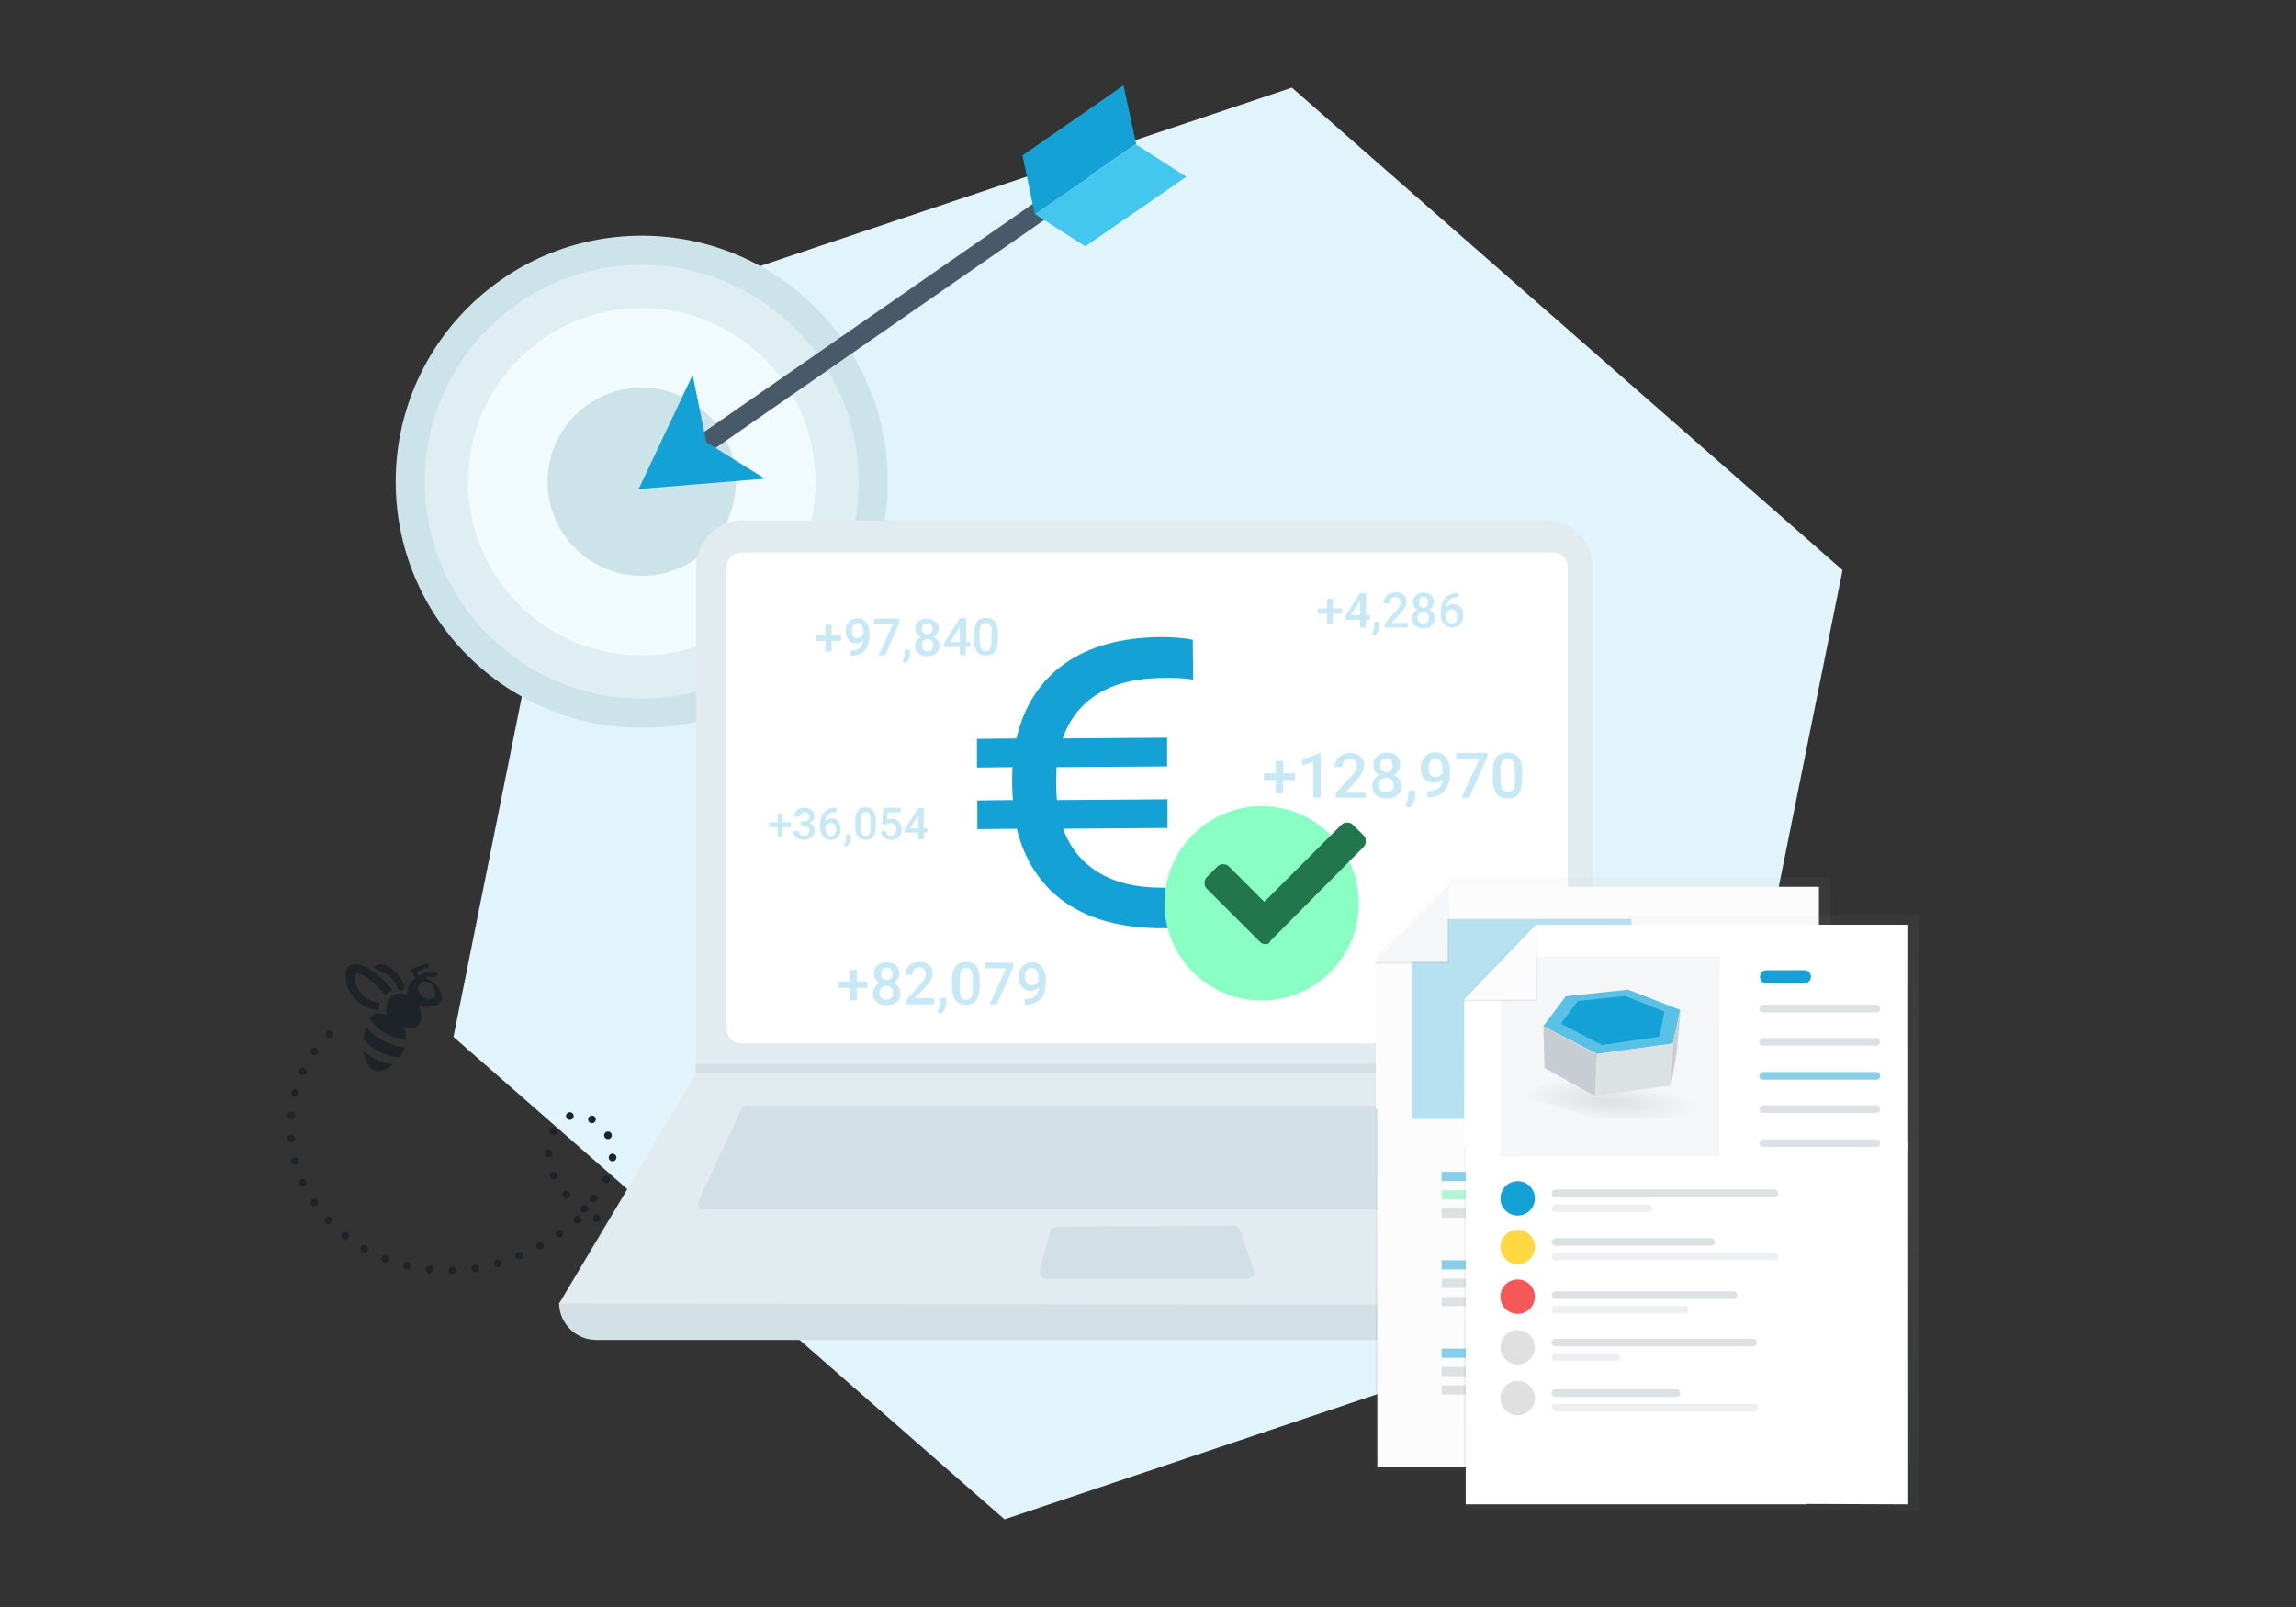 <?xml version="1.0" encoding="UTF-8"?>
<svg xmlns="http://www.w3.org/2000/svg" xmlns:xlink="http://www.w3.org/1999/xlink" version="1.1" x="0px" y="0px" width="600px" height="420px" viewBox="0 0 600 420" style="enable-background:new 0 0 600 420;" xml:space="preserve">
<rect x="0" y="0" width="600" height="420" fill="#333333" stroke="none"/>
<style type="text/css">
	.st0{fill:#E1F3FB;}
	.st1{fill:#1E2329;}
	.st2{fill:none;stroke:#1E2329;stroke-width:2;stroke-linecap:round;stroke-miterlimit:10;}
	.st3{fill:none;stroke:#1E2329;stroke-width:2;stroke-linecap:round;stroke-miterlimit:10;stroke-dasharray:0,6.007;}
	.st4{fill:#A9DDEF;}
	.st5{fill:#E7EBEC;}
	.st6{fill:#C6CCD1;}
	.st7{fill:#DBE0E2;}
	.st8{opacity:0.1;enable-background:new    ;}
	.st9{fill:#000001;}
	.st10{fill:#6BC6E2;}
	.st11{fill:#4EAEC8;}
	.st12{fill:#59BFE5;}
	.st13{fill:#13A0D5;}
	.st14{fill:#D2DFE4;}
	.st15{fill:#E2EBEF;}
	.st16{fill:#FFFFFF;}
	.st17{fill:#AFFFD6;}
	.st18{fill:#37D282;}
	.st19{fill:none;stroke:#13A1D6;stroke-width:4.522;stroke-linecap:round;stroke-miterlimit:10;stroke-dasharray:0,13.913;}
	.st20{fill:#13A1D6;}
	.st21{fill:#CCE3EA;}
	.st22{opacity:0.1;fill:#231F20;enable-background:new    ;}
	.st23{fill:#FFD941;}
	.st24{opacity:0.16;fill:#13A1D6;enable-background:new    ;}
	.st25{fill:none;stroke:#1E2329;stroke-width:2;stroke-linecap:round;stroke-miterlimit:10;stroke-dasharray:0,6.031;}
	.st26{opacity:0.1;fill:#485A6A;enable-background:new    ;}
	.st27{fill:none;stroke:#DCE1E3;stroke-width:2.762;stroke-linecap:round;stroke-linejoin:round;}
	.st28{fill:none;stroke:#DCE1E3;stroke-width:1.561;stroke-linecap:round;stroke-linejoin:round;}
	.st29{opacity:0.1;}
	.st30{fill:#485A6A;}
	.st31{fill:#DADFE1;}
	.st32{opacity:0.12;fill:#38839E;enable-background:new    ;}
	.st33{fill:#CFD1D2;}
	.st34{fill:none;stroke:#DCE1E3;stroke-width:2.522;stroke-linecap:round;stroke-linejoin:round;}
	.st35{fill:none;stroke:#1E2329;stroke-width:2;stroke-linecap:round;stroke-miterlimit:10;stroke-dasharray:0,6;}
	.st36{fill:none;stroke:#1E2329;stroke-width:2;stroke-linecap:round;stroke-miterlimit:10;stroke-dasharray:0,5.965;}
	.st37{fill:#DCECF1;}
	.st38{opacity:0.1;fill:#38819C;enable-background:new    ;}
	.st39{fill:#93A3A4;}
	.st40{fill:url(#SVGID_00000110461165045542601840000016767959415462820006_);}
	.st41{fill:#F1FAFD;}
	.st42{fill:#DCE1E3;}
	.st43{fill:url(#SVGID_00000072274621114161051970000015741966296296530594_);}
	.st44{opacity:0.5;fill:#DCE1E3;enable-background:new    ;}
	.st45{fill:#F55858;}
	.st46{fill:#E0E0E0;}
	.st47{fill:none;}
	.st48{fill:url(#SVGID_00000005984496005483586300000015258793355167323572_);}
	.st49{fill:url(#SVGID_00000034782491253985181540000002970613285460384137_);}
	.st50{fill:#444444;}
	.st51{opacity:0.1;fill:#1E2329;}
	.st52{fill:#FCFCFC;}
	.st53{opacity:0.5;fill:#6C63FF;enable-background:new    ;}
	.st54{opacity:0.5;fill:#13A1D6;enable-background:new    ;}
	.st55{opacity:0.5;fill:#69F0AE;enable-background:new    ;}
	.st56{opacity:0.3;fill:#13A1D6;enable-background:new    ;}
	.st57{fill:url(#SVGID_00000164508974988208936840000003288473399274550205_);}
	.st58{fill:#F5F6F7;}
	.st59{fill:url(#SVGID_00000030457496757196672980000005626495535498745022_);}
	.st60{fill:url(#SVGID_00000108292014265211285220000009856069067953383062_);}
	.st61{fill:url(#SVGID_00000115476245535686579530000014560799610983529863_);}
	.st62{fill:#59C0E6;}
	.st63{fill:#F9FAFB;}
	.st64{fill:#FFE373;}
	.st65{opacity:0.5;fill:#FFE373;enable-background:new    ;}
	.st66{opacity:0.3;fill:#FFE373;enable-background:new    ;}
	.st67{opacity:0.5;}
	.st68{fill:url(#SVGID_00000029027532923185990840000009876151289096399804_);}
	.st69{opacity:0.5;fill:#F55858;enable-background:new    ;}
	.st70{opacity:0.3;fill:#F55858;enable-background:new    ;}
	.st71{fill:url(#SVGID_00000013179367135367024690000013798828007395283619_);}
	.st72{opacity:0.5;fill:#37D282;enable-background:new    ;}
	.st73{opacity:0.3;fill:#37D282;enable-background:new    ;}
	.st74{fill:url(#SVGID_00000153675751005063451770000010682096166153174428_);}
	.st75{fill:#E6ECF8;}
	.st76{fill:none;stroke:#F5F6F7;stroke-width:1.086;stroke-miterlimit:10.01;}
	.st77{opacity:0.2;fill:#F5F5F5;enable-background:new    ;}
	.st78{fill:none;stroke:#13A1D6;stroke-width:1.086;stroke-miterlimit:10.01;}
	.st79{fill:#F9E491;}
	.st80{opacity:0.38;}
	.st81{fill:#8AFFC3;}
	.st82{fill:#22764B;}
	.st83{opacity:0.24;enable-background:new    ;}
	.st84{fill:none;stroke:#13A0D5;stroke-width:4;stroke-miterlimit:10;}
	.st85{fill:#DEEEF3;}
	.st86{fill:none;stroke:#CCE3EA;stroke-width:6.219;stroke-miterlimit:10;}
	.st87{fill:#48C4D8;}
	.st88{fill:#79D2DB;}
	.st89{fill:#99DCE0;}
	.st90{fill:#2DBFE0;}
	.st91{fill:#90FFD1;}
	.st92{fill:none;stroke:#A9DDEF;stroke-width:5.189;stroke-linecap:round;stroke-linejoin:round;stroke-miterlimit:10;}
	.st93{fill:#DBA767;}
	.st94{fill:#F4E9D4;}
	.st95{fill:#D69A58;}
	.st96{fill:#EFCD90;}
	.st97{fill:#E0B477;}
	.st98{fill:#00CD87;}
	.st99{fill:#00C080;}
	.st100{fill:#020202;}
	.st101{fill:#D4EFFC;}
	.st102{fill:url(#SVGID_00000113319740030486982670000000251607954790319785_);}
	.st103{fill:url(#SVGID_00000049223475481969298790000015608650026382191507_);}
	.st104{fill:url(#SVGID_00000141438844745350911700000003808678972717615503_);}
	.st105{enable-background:new    ;}
	.st106{fill:none;stroke:#485A6A;stroke-width:6.527;stroke-miterlimit:10;}
	.st107{fill:#43C7EF;}
	.st108{fill-rule:evenodd;clip-rule:evenodd;fill:#13A1D6;}
	.st109{fill-rule:evenodd;clip-rule:evenodd;fill:#F9E491;}
	.st110{fill-rule:evenodd;clip-rule:evenodd;fill:#E1F3FB;}
	
		.st111{opacity:0.2;clip-path:url(#SVGID_00000069383191734093186900000000679914528992443821_);fill-rule:evenodd;clip-rule:evenodd;fill:#FFFFFF;enable-background:new    ;}
	.st112{fill-rule:evenodd;clip-rule:evenodd;fill:#FFFFFF;}
	.st113{opacity:0.2;fill:#FFFFFF;enable-background:new    ;}
	.st114{clip-path:url(#Path_24749_00000160170188160751360910000011106606429307891647_);}
	.st115{opacity:0.38;clip-path:url(#Path_24749_00000160170188160751360910000011106606429307891647_);}
	.st116{fill-rule:evenodd;clip-rule:evenodd;fill:#F1FAFD;}
	.st117{fill-rule:evenodd;clip-rule:evenodd;fill:#DCE1E3;}
	.st118{fill:url(#SVGID_00000106866543331573814920000010307475704889707697_);}
	.st119{fill:none;stroke:#DCE1E3;stroke-width:0.681;}
	.st120{opacity:0.5;fill:#485A6A;enable-background:new    ;}
	.st121{opacity:0.85;fill:#485A6A;enable-background:new    ;}
	.st122{fill:none;stroke:#DADEE1;stroke-width:0.681;}
	.st123{opacity:0.34;}
	.st124{opacity:0.1;fill:#1E2329;enable-background:new    ;}
	.st125{clip-path:url(#SVGID_00000016767283650948283590000009295513575999287441_);}
	.st126{clip-path:url(#SVGID_00000038375078965682205980000012259793485070607526_);}
	.st127{clip-path:url(#SVGID_00000176010146432734009440000014078713492384008321_);}
	.st128{fill:#FFC847;}
	.st129{fill:url(#SVGID_00000173876307646179918840000013493540880064921501_);}
	.st130{fill:none;stroke:#DCE1E3;stroke-width:0.678;}
	.st131{fill:none;stroke:#DADEE1;stroke-width:0.678;}
	.st132{fill:url(#SVGID_00000056408034958794084730000017521745922179126430_);}
	.st133{fill:url(#SVGID_00000075867141216845917900000004004986673163549117_);}
	.st134{fill:url(#SVGID_00000007423486943546229830000012367976861039241865_);}
	.st135{opacity:0.8;}
	.st136{fill:url(#SVGID_00000054945439984732020120000014773659760279844019_);}
	.st137{fill:none;stroke:#DCE1E3;stroke-width:0.631;}
	.st138{opacity:0.15;fill:none;stroke:#485A6A;stroke-width:0.631;enable-background:new    ;}
	.st139{fill:#BFC5CB;}
	.st140{opacity:0.35;fill:#485A6A;enable-background:new    ;}
	.st141{opacity:0.35;clip-path:url(#SVGID_00000067926430412884645350000004480258594774973345_);}
	.st142{opacity:0.6;fill:#DCE1E3;enable-background:new    ;}
	.st143{fill:none;stroke:#DADEE1;stroke-width:0.631;}
	.st144{fill:none;stroke:#13A1D6;stroke-width:0.609;stroke-linecap:round;stroke-linejoin:round;}
	.st145{fill:none;stroke:#13A1D6;stroke-width:0.609;}
	.st146{fill:#E3E7EB;}
	.st147{fill:#8F9CA5;}
	.st148{fill:#54636E;}
	.st149{fill:#BAC5CC;}
	.st150{fill:#EEF0F2;}
	.st151{fill:#B1BAC1;}
	.st152{fill:#BBC4CB;}
	.st153{fill:#3B4954;}
	.st154{fill:#A4B0B8;}
	.st155{fill:#A6B1B8;}
	.st156{fill:#AAB6BE;}
	.st157{fill:#7C8992;}
	.st158{fill:#E8E8E8;}
	.st159{fill:#BCC3CB;}
	.st160{fill:#F6F7F8;}
	.st161{fill:#687782;}
	.st162{fill:#CED5DB;}
	.st163{fill:#B1BEC7;}
	.st164{fill:#798A97;}
	.st165{fill:#919FAA;}
	.st166{fill:#D4DCE2;}
	.st167{fill:#EAECEE;}
	.st168{fill:#BCC3C8;}
	.st169{clip-path:url(#SVGID_00000134972166163529341970000002143033071470367163_);}
	.st170{fill:#B7BFC4;}
	.st171{clip-path:url(#SVGID_00000073693724361154470890000004018836588070399413_);}
	.st172{fill:#C9D2D8;}
	.st173{fill:#A6B4BE;}
	.st174{fill:#141414;}
	.st175{fill:url(#SVGID_00000041993418896266006020000014573303811827057837_);}
	.st176{fill:url(#SVGID_00000049915824384085666510000012997001585281864108_);}
	.st177{fill:url(#SVGID_00000109007735990485145410000016017549905639130793_);}
	.st178{clip-path:url(#SVGID_00000147185194745886226770000003913164510335494568_);}
	.st179{fill:none;stroke:#DCE1E3;stroke-width:4.933;stroke-linecap:round;stroke-linejoin:round;}
	.st180{fill:#FEFFFF;}
	.st181{opacity:0.16;enable-background:new    ;}
	.st182{fill:#12A2D8;}
	.st183{fill:#B6E0F0;}
	.st184{clip-path:url(#SVGID_00000085234077375704975690000013951944449402083989_);}
	.st185{clip-path:url(#SVGID_00000044175422269260735820000013544393005629797528_);}
	.st186{opacity:0.1;fill:#13A1D6;}
	.st187{fill:url(#SVGID_00000003815643340704252440000002736096703763449728_);}
	.st188{fill:url(#SVGID_00000133500543510501716480000009452061091669845173_);}
	.st189{fill:url(#SVGID_00000124146844417444160110000014167393869672120976_);}
	.st190{fill:url(#SVGID_00000176016856285560341040000010663900136462155706_);}
	.st191{fill:url(#SVGID_00000180341894373816038510000014963117931514299010_);}
	.st192{fill:none;stroke:#13A1D6;stroke-width:15.161;stroke-linecap:round;stroke-miterlimit:10;stroke-dasharray:0,45.481;}
	.st193{clip-path:url(#SVGID_00000178887900041041362350000018106166980547233459_);}
	.st194{clip-path:url(#SVGID_00000096739620979712516040000008869009133363820723_);}
	
		.st195{opacity:0.2;clip-path:url(#SVGID_00000034773941766140216850000018313928469651722168_);fill-rule:evenodd;clip-rule:evenodd;fill:#FFFFFF;enable-background:new    ;}
	.st196{fill-rule:evenodd;clip-rule:evenodd;fill:#C7CDD2;}
	.st197{clip-path:url(#SVGID_00000107555278275309516660000004978989707787081896_);}
	.st198{clip-path:url(#SVGID_00000029755989165151228450000002266224737496753295_);}
	.st199{fill:#C7CDD2;}
	.st200{fill:url(#SVGID_00000093153883172643037600000001261758623262346930_);}
	.st201{fill:none;stroke:#485A6A;stroke-width:5.144;stroke-miterlimit:10;}
	.st202{fill:none;stroke:#C7CDD2;stroke-width:2.572;stroke-miterlimit:10;}
	.st203{fill:url(#SVGID_00000004531501071982266530000013667610957553940922_);}
	.st204{fill:url(#SVGID_00000069376966743831380640000007408430694611596974_);}
	.st205{fill:url(#SVGID_00000007419951822850238790000013917162815332360594_);}
	.st206{fill:url(#SVGID_00000074425104407919224230000000152797597628377765_);}
	.st207{fill:url(#SVGID_00000011728334431521266040000008607879210766074026_);}
	.st208{fill:url(#SVGID_00000149371933911927055120000000887246217135829406_);}
	.st209{fill:url(#SVGID_00000103975060339790022450000006953360692642366876_);}
	.st210{clip-path:url(#SVGID_00000104689560604264840060000002777195455910008234_);}
	.st211{clip-path:url(#Path_24749_00000013168757557910442730000016112021359360523650_);}
	.st212{fill:url(#SVGID_00000032612895893651144590000014302522376734089107_);}
	.st213{fill:none;stroke:#DCE1E3;stroke-width:0.388;}
	.st214{opacity:0.15;fill:none;stroke:#485A6A;stroke-width:0.388;enable-background:new    ;}
	.st215{opacity:0.35;clip-path:url(#SVGID_00000080187918265782407430000010134595220900581536_);}
	.st216{fill:none;stroke:#DADEE1;stroke-width:0.388;}
	.st217{fill:none;stroke:#13A1D6;stroke-width:0.374;stroke-linecap:round;stroke-linejoin:round;}
	.st218{fill:none;stroke:#13A1D6;stroke-width:0.374;}
	.st219{clip-path:url(#SVGID_00000132057276993500143010000002436487019272595383_);}
	.st220{clip-path:url(#SVGID_00000049937474823689778020000008286271957266890154_);}
	.st221{fill:url(#SVGID_00000051362389733086556150000018019121338355463850_);}
	.st222{fill:url(#SVGID_00000116210410659765471210000009602637873859184282_);}
	.st223{fill:url(#SVGID_00000181047847747758710190000017763667021967796157_);}
	.st224{display:none;}
	.st225{display:inline;fill:#1E2329;}
	.st226{display:inline;fill:#13A1D6;}
</style>
<g id="Layer_1">
	<path class="st0" d="M156.1,83.8l181.5-60.9L481.5,149l-37.7,187.2l-181.3,60.9L118.5,271C118.5,271,156.1,83.8,156.1,83.8z"></path>
	<g>
		<g>
			<circle class="st21" cx="167.7" cy="125.9" r="64.3"></circle>
			<circle class="st85" cx="167.7" cy="125.9" r="56.7"></circle>
			<circle class="st41" cx="167.7" cy="125.9" r="45.4"></circle>
			<circle class="st21" cx="167.7" cy="125.9" r="24.6"></circle>
			<path class="st201" d="M178.7,119.7l106.5-73.9"></path>
			<path class="st20" d="M166.9,127.8l33-2.7l-15.3-9.5L181,98L166.9,127.8z"></path>
			<path class="st20" d="M270.4,55.9l-3.2-15.3l26.4-18.3l3.3,15.3L270.4,55.9z"></path>
			<path class="st107" d="M270.4,55.9l13.2,8.5L310,46.2l-13.2-8.5L270.4,55.9z"></path>
		</g>
	</g>
	<g>
		<path d="M384.8,145.8c0-1.3,0.8-2.1,2.1-2.1l0,0l0,0c1.3,0,2.1,0.8,2.1,2.1l0,0c0,1.3-0.8,2.1-2.1,2.1    C385.7,147.9,384.8,147.1,384.8,145.8L384.8,145.8L384.8,145.8z"></path>
		<path id="Path_24747_00000160901796231940830140000014755208310641352885_" class="st14" d="M444,350.2H155.8    c-5.3,0-9.7-4.3-9.7-9.7l0,0l0,0c102.2-12,205.3-12,307.5,0l0,0C453.6,346,449.4,350.2,444,350.2z"></path>
		<path id="Path_24748_00000116951638553095451140000005505830426350564285_" class="st15" d="M453.6,341.1l-307.5-0.4l35.7-59.9    l0.1-0.3V148.2c0-6.9,5.5-12.2,12.2-12.2l0,0h209.9c6.9,0,12.2,5.5,12.2,12.2l0,0v133L453.6,341.1z"></path>
		<path id="Path_24749_00000129908084163192235800000004963676180589728183_" class="st16" d="M193.8,144.4c-2.2,0-3.9,1.8-3.9,3.9    l0,0v120.5c0,2.2,1.8,3.9,3.9,3.9h212c2.2,0,3.9-1.8,3.9-3.9l0,0l0,0V148.3c0-2.2-1.8-3.9-3.9-3.9l0,0H193.8L193.8,144.4z"></path>
		<path id="Path_24750_00000137824361033263660020000006424470068285637259_" class="st14" d="M195.2,288.9c-0.6,0-1.3,0.4-1.5,1.1    l-11.1,23.8c-0.4,0.8,0,1.8,0.7,2.2c0.1,0.1,0.4,0.1,0.7,0.1h231.1c0.8,0,1.8-0.6,1.8-1.7l0,0l0,0v-0.1c0-0.3,0-0.6-0.1-0.7    l-11.9-23.8c-0.3-0.6-0.8-0.8-1.5-0.8H195.2V288.9z"></path>
		<path id="Path_24751_00000070104165875639241440000014463361783662588819_" class="st14" d="M276.1,320.6c-0.7,0-1.5,0.4-1.7,1.3    l-2.7,10.2c-0.3,0.8,0.3,1.8,1.3,2.1H326c0.8,0,1.7-0.7,1.7-1.7l0,0c0-0.1,0-0.4-0.1-0.6l-3.5-10.2c-0.3-0.7-0.8-1.3-1.7-1.3    L276.1,320.6z"></path>
		<path id="Path_24752_00000173128876617934508350000017352511624301091968_" class="st14" d="M416.1,278.2v2.2H181.7l0.1-0.3v-2    H416.1z"></path>
		<path id="Path_24754_00000089556127823175418220000018081191497904987819_" class="st14" d="M399.7,283.4c-0.1,0-0.3,0.1-0.4,0.3    l-0.7,2.4c0,0.1,0.1,0.4,0.3,0.4h12.9c0.3,0,0.4-0.1,0.4-0.4v-0.1l-0.8-2.5c0-0.1-0.1-0.3-0.4-0.3L399.7,283.4z"></path>
	</g>
	<g>
		<g>
			<g class="st83">
				<path class="st20" d="M348.3,159h2.4v1.4h-2.4v2.7h-1.5v-2.7h-2.4V159h2.4v-2.5h1.5V159z"></path>
				<path class="st20" d="M356.9,160.8h1.1v1.2h-1.1v2h-1.5v-2h-3.9l0-0.9l3.9-6.1h1.6V160.8z M353,160.8h2.4V157l-0.1,0.2      L353,160.8z"></path>
				<path class="st20" d="M359.3,166.1l-0.8-0.5c0.2-0.4,0.4-0.7,0.5-1c0.1-0.3,0.1-0.6,0.1-0.9v-1.2h1.4l0,1.1      c0,0.4-0.1,0.9-0.3,1.3C359.9,165.4,359.7,165.8,359.3,166.1z"></path>
				<path class="st20" d="M367.9,164h-6.1v-1l3-3.3c0.4-0.5,0.7-0.9,0.9-1.2s0.3-0.7,0.3-1c0-0.4-0.1-0.8-0.4-1      c-0.2-0.3-0.6-0.4-1-0.4c-0.5,0-0.9,0.1-1.1,0.4c-0.3,0.3-0.4,0.7-0.4,1.2h-1.5c0-0.6,0.1-1,0.4-1.5c0.3-0.4,0.6-0.8,1.1-1      s1-0.4,1.6-0.4c0.9,0,1.6,0.2,2.1,0.7c0.5,0.4,0.8,1.1,0.8,1.8c0,0.5-0.1,0.9-0.4,1.4s-0.7,1.1-1.3,1.7l-2.2,2.4h4.2V164z"></path>
				<path class="st20" d="M374.7,157.4c0,0.4-0.1,0.8-0.3,1.2c-0.2,0.3-0.5,0.6-0.9,0.8c0.5,0.2,0.8,0.5,1.1,0.9s0.4,0.8,0.4,1.3      c0,0.8-0.3,1.4-0.8,1.9c-0.5,0.5-1.3,0.7-2.2,0.7c-0.9,0-1.6-0.2-2.2-0.7c-0.5-0.5-0.8-1.1-0.8-1.9c0-0.5,0.1-0.9,0.4-1.3      c0.3-0.4,0.6-0.7,1.1-0.9c-0.4-0.2-0.7-0.5-0.9-0.8c-0.2-0.3-0.3-0.7-0.3-1.2c0-0.8,0.2-1.4,0.7-1.8c0.5-0.5,1.2-0.7,2-0.7      c0.8,0,1.5,0.2,2,0.7C374.5,156,374.7,156.6,374.7,157.4z M373.4,161.5c0-0.4-0.1-0.8-0.4-1.1c-0.3-0.3-0.6-0.4-1.1-0.4      c-0.4,0-0.8,0.1-1.1,0.4s-0.4,0.6-0.4,1.1c0,0.4,0.1,0.8,0.4,1.1c0.3,0.3,0.6,0.4,1.1,0.4c0.5,0,0.8-0.1,1.1-0.4      S373.4,161.9,373.4,161.5z M373.2,157.4c0-0.4-0.1-0.7-0.3-1s-0.5-0.4-0.9-0.4s-0.7,0.1-0.9,0.4c-0.2,0.2-0.3,0.6-0.3,1      c0,0.4,0.1,0.7,0.3,1c0.2,0.2,0.5,0.4,0.9,0.4c0.4,0,0.7-0.1,0.9-0.4C373.1,158.2,373.2,157.8,373.2,157.4z"></path>
				<path class="st20" d="M381,154.9v1.2h-0.2c-0.8,0-1.5,0.2-2,0.7c-0.5,0.5-0.8,1.1-0.9,1.9c0.5-0.5,1.1-0.8,1.9-0.8      c0.8,0,1.4,0.3,1.9,0.8c0.5,0.6,0.7,1.3,0.7,2.2c0,0.9-0.3,1.7-0.8,2.2c-0.5,0.6-1.3,0.9-2.1,0.9c-0.9,0-1.6-0.3-2.2-1      c-0.6-0.7-0.8-1.5-0.8-2.6V160c0-1.6,0.4-2.8,1.2-3.7c0.8-0.9,1.9-1.3,3.3-1.3H381z M379.3,159.3c-0.3,0-0.6,0.1-0.9,0.3      c-0.3,0.2-0.5,0.4-0.6,0.7v0.5c0,0.7,0.1,1.2,0.4,1.6s0.6,0.6,1.1,0.6s0.8-0.2,1.1-0.5s0.4-0.8,0.4-1.3c0-0.5-0.1-1-0.4-1.3      C380.1,159.4,379.8,159.3,379.3,159.3z"></path>
			</g>
			<g class="st83">
				<path class="st20" d="M223.9,256.5h2.8v1.7h-2.8v3.2h-1.8v-3.2h-2.9v-1.7h2.9v-3h1.8V256.5z"></path>
				<path class="st20" d="M235,254.5c0,0.5-0.1,1-0.4,1.4c-0.3,0.4-0.6,0.7-1.1,1c0.6,0.3,1,0.6,1.3,1.1c0.3,0.5,0.5,1,0.5,1.6      c0,1-0.3,1.7-1,2.3c-0.6,0.6-1.5,0.8-2.6,0.8c-1.1,0-1.9-0.3-2.6-0.8c-0.7-0.6-1-1.3-1-2.3c0-0.6,0.2-1.1,0.5-1.6      c0.3-0.5,0.7-0.8,1.3-1.1c-0.5-0.2-0.8-0.6-1.1-1c-0.3-0.4-0.4-0.9-0.4-1.4c0-0.9,0.3-1.7,0.9-2.2c0.6-0.5,1.4-0.8,2.4-0.8      c1,0,1.8,0.3,2.4,0.8C234.7,252.8,235,253.6,235,254.5z M233.4,259.5c0-0.5-0.2-1-0.5-1.3c-0.3-0.3-0.7-0.5-1.3-0.5      c-0.5,0-1,0.2-1.3,0.5s-0.5,0.8-0.5,1.3c0,0.5,0.2,1,0.5,1.3c0.3,0.3,0.7,0.5,1.3,0.5c0.5,0,1-0.2,1.3-0.5      C233.3,260.4,233.4,260,233.4,259.5z M233.2,254.6c0-0.5-0.1-0.9-0.4-1.2c-0.3-0.3-0.6-0.5-1.1-0.5c-0.5,0-0.8,0.1-1.1,0.4      c-0.3,0.3-0.4,0.7-0.4,1.2c0,0.5,0.1,0.9,0.4,1.2c0.3,0.3,0.6,0.4,1.1,0.4c0.5,0,0.8-0.1,1.1-0.4      C233.1,255.5,233.2,255.1,233.2,254.6z"></path>
				<path class="st20" d="M244.2,262.5h-7.3v-1.2l3.6-4c0.5-0.6,0.9-1.1,1.1-1.5c0.2-0.4,0.3-0.8,0.3-1.2c0-0.5-0.1-0.9-0.4-1.3      c-0.3-0.3-0.7-0.5-1.2-0.5c-0.6,0-1,0.2-1.4,0.5c-0.3,0.4-0.5,0.9-0.5,1.5h-1.8c0-0.7,0.2-1.3,0.5-1.8c0.3-0.5,0.7-0.9,1.3-1.2      c0.6-0.3,1.2-0.4,1.9-0.4c1.1,0,1.9,0.3,2.5,0.8c0.6,0.5,0.9,1.3,0.9,2.2c0,0.5-0.2,1.1-0.5,1.7c-0.3,0.6-0.8,1.3-1.5,2      l-2.7,2.8h5.1V262.5z"></path>
				<path class="st20" d="M245.9,265l-1-0.6c0.3-0.5,0.5-0.8,0.6-1.2c0.1-0.3,0.2-0.7,0.2-1v-1.4h1.6l0,1.3c0,0.5-0.1,1.1-0.4,1.6      C246.7,264.2,246.3,264.6,245.9,265z"></path>
				<path class="st20" d="M256,257.9c0,1.6-0.3,2.7-0.9,3.5s-1.5,1.2-2.7,1.2c-1.2,0-2.1-0.4-2.7-1.2c-0.6-0.8-0.9-1.9-0.9-3.4v-1.9      c0-1.6,0.3-2.7,0.9-3.5c0.6-0.8,1.5-1.2,2.7-1.2c1.2,0,2.1,0.4,2.7,1.1c0.6,0.8,0.9,1.9,0.9,3.4V257.9z M254.2,255.9      c0-1-0.1-1.8-0.4-2.2c-0.3-0.5-0.7-0.7-1.3-0.7c-0.6,0-1,0.2-1.3,0.7c-0.3,0.5-0.4,1.2-0.4,2.1v2.5c0,1,0.1,1.8,0.4,2.3      c0.3,0.5,0.7,0.7,1.3,0.7c0.6,0,1-0.2,1.3-0.7c0.3-0.5,0.4-1.2,0.4-2.2V255.9z"></path>
				<path class="st20" d="M264.9,252.6l-4.4,9.9h-1.9l4.3-9.4h-5.6v-1.5h7.5V252.6z"></path>
				<path class="st20" d="M271.5,258c-0.6,0.6-1.3,1-2.1,1c-1,0-1.7-0.3-2.3-1c-0.6-0.7-0.9-1.6-0.9-2.6c0-0.7,0.1-1.4,0.4-2      c0.3-0.6,0.7-1,1.2-1.4c0.5-0.3,1.2-0.5,1.9-0.5c1.1,0,2,0.4,2.6,1.2s1,1.9,1,3.3v0.5c0,2-0.4,3.5-1.3,4.5c-0.9,1-2.2,1.6-4,1.6      h-0.2v-1.5h0.3c1.1,0,1.9-0.3,2.5-0.8C271.1,259.8,271.4,259,271.5,258z M269.7,257.5c0.4,0,0.7-0.1,1-0.3      c0.3-0.2,0.6-0.5,0.7-0.9v-0.7c0-0.8-0.2-1.4-0.5-1.9c-0.3-0.5-0.8-0.7-1.3-0.7s-0.9,0.2-1.3,0.6c-0.3,0.4-0.5,1-0.5,1.6      c0,0.7,0.2,1.2,0.5,1.7C268.8,257.3,269.2,257.5,269.7,257.5z"></path>
			</g>
			<g class="st83">
				<path class="st20" d="M204.5,214.9h2.2v1.3h-2.2v2.5h-1.3v-2.5H201v-1.3h2.2v-2.3h1.3V214.9z"></path>
				<path class="st20" d="M209.3,214.7h0.8c0.4,0,0.8-0.1,1-0.3c0.2-0.2,0.4-0.5,0.4-0.9c0-0.4-0.1-0.7-0.3-0.9      c-0.2-0.2-0.5-0.3-0.9-0.3c-0.4,0-0.7,0.1-0.9,0.3c-0.2,0.2-0.4,0.5-0.4,0.8h-1.4c0-0.4,0.1-0.8,0.3-1.2      c0.2-0.3,0.5-0.6,0.9-0.8c0.4-0.2,0.9-0.3,1.4-0.3c0.8,0,1.5,0.2,1.9,0.6c0.5,0.4,0.7,1,0.7,1.7c0,0.4-0.1,0.7-0.4,1      c-0.2,0.3-0.5,0.6-0.9,0.7c0.5,0.2,0.8,0.4,1,0.7c0.2,0.3,0.4,0.7,0.4,1.2c0,0.7-0.3,1.3-0.8,1.8c-0.5,0.4-1.2,0.7-2,0.7      c-0.8,0-1.4-0.2-2-0.6c-0.5-0.4-0.8-1-0.8-1.7h1.4c0,0.4,0.1,0.7,0.4,0.9c0.2,0.2,0.6,0.3,1,0.3c0.4,0,0.8-0.1,1-0.3      c0.2-0.2,0.4-0.6,0.4-1c0-0.4-0.1-0.8-0.4-1c-0.3-0.2-0.6-0.4-1.1-0.4h-0.8V214.7z"></path>
				<path class="st20" d="M218.6,211.1v1.1h-0.2c-0.8,0-1.4,0.2-1.9,0.6c-0.5,0.4-0.7,1-0.8,1.8c0.4-0.5,1-0.7,1.7-0.7      c0.7,0,1.3,0.3,1.7,0.8c0.4,0.5,0.6,1.2,0.6,2c0,0.8-0.2,1.5-0.7,2c-0.5,0.5-1.1,0.8-1.9,0.8c-0.8,0-1.5-0.3-2-0.9      c-0.5-0.6-0.8-1.4-0.8-2.4v-0.5c0-1.5,0.4-2.6,1.1-3.4c0.7-0.8,1.7-1.2,3-1.2H218.6z M217.1,215.1c-0.3,0-0.6,0.1-0.8,0.3      c-0.3,0.2-0.4,0.4-0.6,0.7v0.4c0,0.6,0.1,1.1,0.4,1.5c0.3,0.4,0.6,0.5,1,0.5c0.4,0,0.7-0.2,1-0.5c0.2-0.3,0.4-0.7,0.4-1.2      c0-0.5-0.1-0.9-0.4-1.2C217.8,215.2,217.5,215.1,217.1,215.1z"></path>
				<path class="st20" d="M221.2,221.3l-0.7-0.4c0.2-0.3,0.4-0.6,0.5-0.9c0.1-0.3,0.1-0.5,0.1-0.8v-1.1h1.2l0,1      c0,0.4-0.1,0.8-0.3,1.2C221.8,220.7,221.5,221,221.2,221.3z"></path>
				<path class="st20" d="M228.9,215.9c0,1.2-0.2,2.1-0.7,2.7c-0.4,0.6-1.1,0.9-2,0.9c-0.9,0-1.6-0.3-2-0.9      c-0.5-0.6-0.7-1.5-0.7-2.6v-1.4c0-1.2,0.2-2.1,0.7-2.7c0.4-0.6,1.1-0.9,2-0.9c0.9,0,1.6,0.3,2,0.9c0.4,0.6,0.7,1.4,0.7,2.6      V215.9z M227.5,214.4c0-0.8-0.1-1.3-0.3-1.7c-0.2-0.4-0.5-0.5-1-0.5c-0.5,0-0.8,0.2-1,0.5c-0.2,0.3-0.3,0.9-0.3,1.6v1.9      c0,0.8,0.1,1.3,0.3,1.7c0.2,0.4,0.6,0.6,1,0.6c0.4,0,0.8-0.2,1-0.5c0.2-0.3,0.3-0.9,0.3-1.6V214.4z"></path>
				<path class="st20" d="M230.5,215.3l0.4-4.2h4.4v1.2h-3.3l-0.2,2c0.4-0.2,0.8-0.3,1.3-0.3c0.8,0,1.4,0.3,1.8,0.8      c0.4,0.5,0.7,1.2,0.7,2c0,0.8-0.2,1.5-0.7,2c-0.5,0.5-1.1,0.7-2,0.7c-0.8,0-1.4-0.2-1.9-0.6c-0.5-0.4-0.8-1-0.8-1.7h1.3      c0.1,0.4,0.2,0.7,0.4,0.9c0.2,0.2,0.5,0.3,0.9,0.3c0.4,0,0.8-0.2,1-0.5c0.2-0.3,0.4-0.7,0.4-1.2c0-0.5-0.1-0.9-0.4-1.2      c-0.3-0.3-0.6-0.4-1.1-0.4c-0.2,0-0.5,0-0.6,0.1c-0.2,0.1-0.4,0.2-0.6,0.4L230.5,215.3z"></path>
				<path class="st20" d="M241.4,216.5h1v1.1h-1v1.8H240v-1.8h-3.6l0-0.8l3.6-5.6h1.4V216.5z M237.8,216.5h2.2V213l-0.1,0.2      L237.8,216.5z"></path>
			</g>
			<g class="st83">
				<path class="st20" d="M335.3,202.1h3.1v1.8h-3.1v3.5h-1.9v-3.5h-3.1v-1.8h3.1v-3.3h1.9V202.1z"></path>
				<path class="st20" d="M345.1,208.5h-1.9v-9.4l-2.9,1v-1.6l4.6-1.7h0.2V208.5z"></path>
				<path class="st20" d="M357,208.5h-7.9v-1.3l3.9-4.2c0.6-0.6,1-1.1,1.2-1.6c0.2-0.4,0.4-0.8,0.4-1.3c0-0.6-0.2-1-0.5-1.3      c-0.3-0.3-0.7-0.5-1.3-0.5c-0.6,0-1.1,0.2-1.5,0.6c-0.3,0.4-0.5,0.9-0.5,1.6h-2c0-0.7,0.2-1.4,0.5-1.9c0.3-0.6,0.8-1,1.4-1.3      s1.3-0.5,2.1-0.5c1.1,0,2,0.3,2.7,0.9c0.7,0.6,1,1.4,1,2.4c0,0.6-0.2,1.2-0.5,1.8c-0.3,0.6-0.9,1.4-1.6,2.2l-2.9,3.1h5.4V208.5z      "></path>
				<path class="st20" d="M365.9,199.9c0,0.6-0.1,1.1-0.4,1.5c-0.3,0.4-0.7,0.8-1.2,1.1c0.6,0.3,1.1,0.7,1.4,1.2      c0.3,0.5,0.5,1,0.5,1.7c0,1-0.3,1.8-1,2.4c-0.7,0.6-1.6,0.9-2.8,0.9c-1.2,0-2.1-0.3-2.8-0.9s-1-1.4-1-2.4c0-0.6,0.2-1.2,0.5-1.7      c0.3-0.5,0.8-0.9,1.4-1.1c-0.5-0.3-0.9-0.6-1.2-1.1c-0.3-0.4-0.4-1-0.4-1.5c0-1,0.3-1.8,1-2.4s1.5-0.9,2.6-0.9      c1.1,0,2,0.3,2.6,0.9S365.9,198.9,365.9,199.9z M364.2,205.2c0-0.6-0.2-1-0.5-1.4c-0.3-0.4-0.8-0.5-1.4-0.5      c-0.6,0-1,0.2-1.4,0.5s-0.5,0.8-0.5,1.4c0,0.6,0.2,1,0.5,1.4s0.8,0.5,1.4,0.5c0.6,0,1-0.2,1.4-0.5      C364,206.3,364.2,205.8,364.2,205.2z M363.9,200c0-0.5-0.1-0.9-0.4-1.3s-0.7-0.5-1.2-0.5s-0.9,0.2-1.2,0.5      c-0.3,0.3-0.4,0.7-0.4,1.3c0,0.5,0.1,1,0.4,1.3c0.3,0.3,0.7,0.5,1.2,0.5c0.5,0,0.9-0.2,1.2-0.5      C363.8,200.9,363.9,200.5,363.9,200z"></path>
				<path class="st20" d="M368.3,211.1l-1.1-0.6c0.3-0.5,0.5-0.9,0.6-1.3s0.2-0.7,0.2-1.1v-1.5h1.8l0,1.4c0,0.6-0.1,1.1-0.4,1.7      C369.1,210.3,368.7,210.8,368.3,211.1z"></path>
				<path class="st20" d="M377,203.6c-0.7,0.7-1.4,1-2.3,1c-1,0-1.8-0.4-2.5-1.1s-0.9-1.7-0.9-2.8c0-0.8,0.2-1.5,0.5-2.1      c0.3-0.6,0.8-1.1,1.3-1.5c0.6-0.3,1.2-0.5,2-0.5c1.2,0,2.1,0.4,2.8,1.3c0.7,0.9,1,2.1,1,3.5v0.5c0,2.1-0.5,3.7-1.4,4.8      c-1,1.1-2.4,1.7-4.3,1.7H373v-1.6h0.3c1.2,0,2-0.3,2.6-0.8C376.6,205.6,376.9,204.7,377,203.6z M375.1,203.1      c0.4,0,0.8-0.1,1.1-0.3c0.3-0.2,0.6-0.5,0.8-0.9v-0.8c0-0.9-0.2-1.6-0.5-2.1c-0.4-0.5-0.8-0.8-1.4-0.8c-0.6,0-1,0.2-1.3,0.7      c-0.3,0.5-0.5,1-0.5,1.8c0,0.7,0.2,1.3,0.5,1.8C374.1,202.9,374.6,203.1,375.1,203.1z"></path>
				<path class="st20" d="M388.6,197.9l-4.7,10.6h-2l4.7-10.1h-6v-1.6h8.1V197.9z"></path>
				<path class="st20" d="M397.8,203.6c0,1.7-0.3,2.9-0.9,3.8s-1.6,1.3-2.9,1.3c-1.3,0-2.2-0.4-2.9-1.2c-0.6-0.8-1-2.1-1-3.7v-2      c0-1.7,0.3-2.9,0.9-3.8c0.6-0.8,1.6-1.3,2.9-1.3c1.3,0,2.2,0.4,2.9,1.2c0.6,0.8,1,2,1,3.7V203.6z M395.8,201.4      c0-1.1-0.1-1.9-0.4-2.4s-0.8-0.8-1.4-0.8c-0.6,0-1.1,0.2-1.4,0.7s-0.5,1.2-0.5,2.3v2.6c0,1.1,0.2,1.9,0.5,2.4      c0.3,0.5,0.8,0.8,1.4,0.8c0.6,0,1.1-0.2,1.4-0.7s0.5-1.3,0.5-2.3V201.4z"></path>
			</g>
			<g class="st83">
				<path class="st20" d="M217.3,166h2.5v1.5h-2.5v2.8h-1.6v-2.8h-2.5V166h2.5v-2.7h1.6V166z"></path>
				<path class="st20" d="M225.6,167.3c-0.5,0.6-1.2,0.8-1.9,0.8c-0.8,0-1.5-0.3-2-0.9c-0.5-0.6-0.7-1.4-0.7-2.3      c0-0.6,0.1-1.2,0.4-1.7c0.3-0.5,0.6-0.9,1.1-1.2c0.5-0.3,1-0.4,1.6-0.4c1,0,1.7,0.4,2.3,1.1c0.6,0.7,0.8,1.7,0.8,2.9v0.4      c0,1.7-0.4,3-1.2,4c-0.8,0.9-1.9,1.4-3.5,1.4h-0.2V170h0.2c0.9,0,1.7-0.2,2.2-0.7C225.2,168.9,225.5,168.2,225.6,167.3z       M224,166.8c0.3,0,0.6-0.1,0.9-0.3c0.3-0.2,0.5-0.4,0.7-0.8v-0.6c0-0.7-0.1-1.3-0.4-1.7c-0.3-0.4-0.7-0.6-1.1-0.6      s-0.8,0.2-1.1,0.6c-0.3,0.4-0.4,0.9-0.4,1.4c0,0.6,0.1,1.1,0.4,1.5C223.2,166.7,223.6,166.8,224,166.8z"></path>
				<path class="st20" d="M235.1,162.6l-3.8,8.7h-1.7l3.8-8.3h-5v-1.3h6.6V162.6z"></path>
				<path class="st20" d="M236.7,173.4l-0.9-0.5c0.3-0.4,0.4-0.7,0.5-1s0.1-0.6,0.1-0.9v-1.2h1.4l0,1.2c0,0.5-0.1,0.9-0.4,1.4      S237,173.1,236.7,173.4z"></path>
				<path class="st20" d="M245.3,164.2c0,0.5-0.1,0.9-0.4,1.3c-0.2,0.4-0.6,0.7-1,0.9c0.5,0.2,0.9,0.6,1.2,1s0.4,0.9,0.4,1.4      c0,0.8-0.3,1.5-0.9,2c-0.6,0.5-1.3,0.7-2.3,0.7c-1,0-1.7-0.2-2.3-0.7c-0.6-0.5-0.9-1.2-0.9-2c0-0.5,0.1-1,0.4-1.4      c0.3-0.4,0.7-0.7,1.1-0.9c-0.4-0.2-0.7-0.5-1-0.9c-0.2-0.4-0.4-0.8-0.4-1.3c0-0.8,0.3-1.5,0.8-1.9c0.5-0.5,1.2-0.7,2.1-0.7      c0.9,0,1.6,0.2,2.1,0.7C245.1,162.7,245.3,163.4,245.3,164.2z M243.9,168.6c0-0.5-0.1-0.9-0.4-1.1c-0.3-0.3-0.7-0.4-1.1-0.4      s-0.8,0.1-1.1,0.4c-0.3,0.3-0.4,0.7-0.4,1.2c0,0.5,0.1,0.8,0.4,1.1c0.3,0.3,0.7,0.4,1.1,0.4c0.5,0,0.9-0.1,1.1-0.4      C243.8,169.4,243.9,169.1,243.9,168.6z M243.7,164.3c0-0.4-0.1-0.8-0.4-1s-0.6-0.4-1-0.4s-0.7,0.1-1,0.4s-0.4,0.6-0.4,1      c0,0.4,0.1,0.8,0.4,1c0.2,0.3,0.6,0.4,1,0.4s0.7-0.1,1-0.4C243.6,165.1,243.7,164.7,243.7,164.3z"></path>
				<path class="st20" d="M252.4,167.8h1.2v1.3h-1.2v2.1h-1.6v-2.1h-4.1l0-1l4.1-6.5h1.7V167.8z M248.3,167.8h2.5v-4l-0.1,0.2      L248.3,167.8z"></path>
				<path class="st20" d="M260.8,167.2c0,1.4-0.3,2.4-0.8,3.1s-1.3,1-2.4,1c-1,0-1.8-0.3-2.3-1s-0.8-1.7-0.8-3v-1.7      c0-1.4,0.3-2.4,0.8-3.1s1.3-1,2.4-1c1,0,1.8,0.3,2.3,1c0.5,0.7,0.8,1.7,0.8,3V167.2z M259.2,165.4c0-0.9-0.1-1.6-0.4-2      s-0.6-0.6-1.2-0.6c-0.5,0-0.9,0.2-1.2,0.6c-0.2,0.4-0.4,1-0.4,1.9v2.2c0,0.9,0.1,1.6,0.4,2s0.6,0.7,1.2,0.7      c0.5,0,0.9-0.2,1.1-0.6c0.2-0.4,0.4-1,0.4-1.9V165.4z"></path>
			</g>
		</g>
		<path class="st20" d="M303.5,166.5c-20.9,0.1-33.9,9.6-37.9,26.5l-10.3,0.1v7.5l9.3-0.1c-0.1,1.5-0.1,2.8-0.1,4.3s0.1,2.9,0.2,4.3    l-9.3,0.1v7.5l10.3-0.1c4.2,16.9,17.3,26.1,38.2,26c2.8,0,5.8-0.2,8.6-0.6l-0.1-10.5c-2.8,0.4-5.6,0.6-8.6,0.5    c-13.2,0.1-22.3-5.3-26-15.4l27.3-0.2v-7.5l-28.9,0.2c-0.1-1.3-0.2-2.8-0.2-4.3s0.1-2.9,0.1-4.3l28.9-0.2v-7.5l-27.3,0.2    c3.6-10.2,12.5-15.7,25.8-15.8c2.8-0.1,5.6,0,8.3,0.4l-0.1-10.4C309.2,166.7,306.3,166.5,303.5,166.5L303.5,166.5z"></path>
		<g>
			<circle class="st81" cx="329.7" cy="236.1" r="25.4"></circle>
			<path class="st82" d="M329.4,246.3l-14.1-14.1c-0.7-0.7-0.7-2.2,0-2.9l2.9-2.9c0.7-0.7,2.2-0.7,2.9,0l9.3,9.3l20.2-20.2     c0.7-0.7,2.2-0.7,2.9,0l2.9,2.9c0.7,0.7,0.7,2.2,0,2.9L332,245.9C331.7,247,330.2,247,329.4,246.3L329.4,246.3z"></path>
		</g>
	</g>
	<g>
		<g transform="translate(773.933 2352.274)">
			
				<linearGradient id="SVGID_00000038393309769694678830000010186963919290579133_" gradientUnits="userSpaceOnUse" x1="-2562.427" y1="344.137" x2="-2562.427" y2="343.618" gradientTransform="matrix(228.838 0 0 299.169 586025.5 -104922.938)">
				<stop offset="0" style="stop-color:#485A6A;stop-opacity:0.102"></stop>
				<stop offset="0.54" style="stop-color:#B3B3B3;stop-opacity:0.102"></stop>
				<stop offset="1" style="stop-color:#B3B3B3;stop-opacity:5.100000e-02"></stop>
			</linearGradient>
			<path style="fill:url(#SVGID_00000038393309769694678830000010186963919290579133_);" d="M-323.4-1981.6     c0-11.4,11.3-21.9,22.7-21.9c1.7,0,3.4-0.4,5.1,0c0-0.6,0-3.4,0-3.9V-2123h-98.6l-20.3,20.7v134.5h93.1     C-323.4-1970.9-323.4-1977.5-323.4-1981.6z"></path>
			<path class="st52" d="M-326.5-1977.9c0-14.2,11.6-25.8,25.8-25.8l0,0c0.8,0,1.6,0,2.3,0.1v-59.6H-414v94.3h89.1     C-326-1971.9-326.5-1975-326.5-1977.9z"></path>
			<path class="st52" d="M-298.6-2062.4h-115.8v-38.5l18.8-19.6h97V-2062.4z"></path>
			<rect x="-337.3" y="-2108.8" class="st46" width="31.4" height="2.4"></rect>
			<rect x="-337.3" y="-2100" class="st46" width="31.4" height="2.4"></rect>
			<rect x="-337.3" y="-2091.1" class="st46" width="31.4" height="2.4"></rect>
			<rect x="-337.3" y="-2082.4" class="st53" width="31.4" height="2.4"></rect>
			<rect x="-337.3" y="-2073.5" class="st46" width="31.4" height="2.4"></rect>
			<rect x="-337.3" y="-2064.8" class="st46" width="31.4" height="2.4"></rect>
			<rect x="-397.2" y="-2046" class="st54" width="31.4" height="2.4"></rect>
			<rect x="-397.2" y="-2036.4" class="st42" width="31.4" height="2.4"></rect>
			<rect x="-397.2" y="-2041.2" class="st55" width="81.9" height="2.4"></rect>
			<rect x="-397.2" y="-2022.9" class="st54" width="31.4" height="2.4"></rect>
			<rect x="-397.2" y="-2013.3" class="st42" width="31.4" height="2.4"></rect>
			<rect x="-397.2" y="-2018.1" class="st42" width="81.9" height="2.4"></rect>
			<rect x="-397.2" y="-1999.8" class="st54" width="31.4" height="2.4"></rect>
			<rect x="-397.2" y="-1990.2" class="st42" width="31.4" height="2.4"></rect>
			<rect x="-397.2" y="-1995" class="st42" width="67.3" height="2.4"></rect>
			<path class="st56" d="M-347.7-2059.8h-57.2v-49.9l2-2.4h55.3L-347.7-2059.8L-347.7-2059.8z"></path>
			
				<linearGradient id="SVGID_00000026877574169117527450000018357536509540810626_" gradientUnits="userSpaceOnUse" x1="-2533.654" y1="322.132" x2="-2533.654" y2="321.613" gradientTransform="matrix(37.752 0 0 39.409 95245.492 -14795.321)">
				<stop offset="0" style="stop-color:#B3B3B3;stop-opacity:0.251"></stop>
				<stop offset="0.54" style="stop-color:#B3B3B3;stop-opacity:0.102"></stop>
				<stop offset="1" style="stop-color:#B3B3B3;stop-opacity:5.100000e-02"></stop>
			</linearGradient>
			<path style="fill:url(#SVGID_00000026877574169117527450000018357536509540810626_);" d="M-414.8-2100.4h19.6v-20.4     L-414.8-2100.4z"></path>
			<path class="st58" d="M-414.4-2100.9h18.8v-19.6L-414.4-2100.9z"></path>
			
				<linearGradient id="SVGID_00000141449642429719332080000012779477893644912270_" gradientUnits="userSpaceOnUse" x1="2667.9" y1="15.143" x2="2667.9" y2="170.658" gradientTransform="matrix(1 0 0 -1 -2999.874 -1942.473)">
				<stop offset="0" style="stop-color:#485A6A;stop-opacity:0.102"></stop>
				<stop offset="0.54" style="stop-color:#B3B3B3;stop-opacity:0.102"></stop>
				<stop offset="1" style="stop-color:#B3B3B3;stop-opacity:5.100000e-02"></stop>
			</linearGradient>
			<polygon style="fill:url(#SVGID_00000141449642429719332080000012779477893644912270_);" points="-371.1,-2113.1 -391.4,-2092.4      -391.4,-1957.8 -311.7,-1957.8 -272.5,-1957.6 -272.5,-1997.5 -272.5,-2009.5 -272.5,-2113.1    "></polygon>
			<path class="st16" d="M-275.4-2053.4h-115.5v94.3h87.1h2c0,0,0,0,0-0.1l26.3,0.1v-34.7c0,0,0,0,0,0V-2053.4z"></path>
			<path class="st16" d="M-275.5-2052.5h-115.8v-38.5l18.8-19.6h97V-2052.5z"></path>
			<path class="st58" d="M-324.6-2050h-57.2v-49.9l2-2.4h55.3L-324.6-2050L-324.6-2050z"></path>
			
				<linearGradient id="SVGID_00000170269910624130242490000016196467187549836733_" gradientUnits="userSpaceOnUse" x1="-2534.22" y1="321.899" x2="-2534.22" y2="321.38" gradientTransform="matrix(37.752 0 0 39.409 95289.984 -14776.247)">
				<stop offset="0" style="stop-color:#B3B3B3;stop-opacity:0.251"></stop>
				<stop offset="0.54" style="stop-color:#B3B3B3;stop-opacity:0.102"></stop>
				<stop offset="1" style="stop-color:#B3B3B3;stop-opacity:5.100000e-02"></stop>
			</linearGradient>
			<path style="fill:url(#SVGID_00000170269910624130242490000016196467187549836733_);" d="M-391.7-2090.6h19.6v-20.4     L-391.7-2090.6z"></path>
			<path class="st52" d="M-391.3-2091h18.8v-19.6L-391.3-2091z"></path>
			<g transform="translate(65.466 150.226)">
				<path class="st42" d="M-432.9-2165h46.5c0.6,0,1,0.4,1,1l0,0c0,0.6-0.4,1-1,1h-46.5c-0.6,0-1-0.4-1-1l0,0      C-433.9-2164.6-433.5-2165-432.9-2165z"></path>
				<path class="st44" d="M-432.9-2161.2h33.7c0.6,0,1,0.4,1,1l0,0c0,0.6-0.4,1-1,1h-33.7c-0.6,0-1-0.4-1-1l0,0      C-433.9-2160.8-433.5-2161.2-432.9-2161.2z"></path>
				<ellipse class="st45" cx="-442.8" cy="-2163.6" rx="4.5" ry="4.5"></ellipse>
				<path class="st42" d="M-432.9-2191.6h57.2c0.6,0,1,0.4,1,1l0,0c0,0.6-0.4,1-1,1h-57.2c-0.6,0-1-0.4-1-1l0,0      C-433.9-2191.1-433.5-2191.6-432.9-2191.6z"></path>
				<path class="st42" d="M-432.9-2178.9h40.6c0.6,0,1,0.4,1,1l0,0c0,0.6-0.4,1-1,1h-40.6c-0.6,0-1-0.4-1-1l0,0      C-433.9-2178.4-433.5-2178.9-432.9-2178.9z"></path>
				<path class="st44" d="M-432.9-2187.7h24.3c0.6,0,1,0.4,1,1s-0.4,1-1,1h-24.3c-0.6,0-1-0.4-1-1S-433.5-2187.7-432.9-2187.7z"></path>
				<path class="st44" d="M-432.9-2175.1h57.2c0.6,0,1,0.4,1,1l0,0c0,0.6-0.4,1-1,1h-57.2c-0.6,0-1-0.4-1-1l0,0      C-433.9-2174.6-433.5-2175.1-432.9-2175.1z"></path>
				<ellipse class="st20" cx="-442.8" cy="-2189.3" rx="4.5" ry="4.5"></ellipse>
				<ellipse class="st23" cx="-442.8" cy="-2176.6" rx="4.5" ry="4.5"></ellipse>
				<ellipse class="st46" cx="-442.8" cy="-2150.4" rx="4.5" ry="4.5"></ellipse>
				<path class="st42" d="M-432.9-2139.4h31.6c0.6,0,1,0.4,1,1l0,0c0,0.6-0.4,1-1,1h-31.6c-0.6,0-1-0.4-1-1l0,0      C-433.9-2139-433.5-2139.4-432.9-2139.4z"></path>
				<path class="st44" d="M-432.9-2135.6h52c0.6,0,1,0.4,1,1l0,0c0,0.6-0.4,1-1,1h-52c-0.6,0-1-0.4-1-1l0,0      C-433.9-2135.2-433.5-2135.6-432.9-2135.6z"></path>
				<ellipse class="st46" cx="-442.8" cy="-2137.1" rx="4.5" ry="4.5"></ellipse>
				<path class="st42" d="M-432.9-2152.6h51.6c0.6,0,1,0.4,1,1l0,0c0,0.6-0.4,1-1,1h-51.6c-0.6,0-1-0.4-1-1l0,0      C-433.9-2152.2-433.5-2152.6-432.9-2152.6z"></path>
				<path class="st44" d="M-432.9-2148.8h15.9c0.6,0,1,0.4,1,1l0,0c0,0.6-0.4,1-1,1h-15.9c-0.6,0-1-0.4-1-1l0,0      C-433.9-2148.4-433.5-2148.8-432.9-2148.8z"></path>
			</g>
			<path class="st20" d="M-312.3-2098.7h9.9c1,0,1.7,0.7,1.7,1.7l0,0c0,1-0.7,1.7-1.7,1.7h-9.9c-1,0-1.7-0.7-1.7-1.7l0,0     C-314-2098-313.3-2098.7-312.3-2098.7z"></path>
			<path class="st42" d="M-313.2-2089.7h29.6c0.6,0,1,0.4,1,1l0,0c0,0.6-0.4,1-1,1h-29.6c-0.6,0-1-0.4-1-1l0,0     C-314-2089.3-313.6-2089.7-313.2-2089.7z"></path>
			<path class="st42" d="M-313.2-2063.4h29.6c0.6,0,1,0.4,1,1l0,0c0,0.6-0.4,1-1,1h-29.6c-0.6,0-1-0.4-1-1l0,0     C-314-2062.9-313.6-2063.4-313.2-2063.4z"></path>
			<path class="st54" d="M-313.2-2072.1h29.6c0.6,0,1,0.4,1,1l0,0c0,0.6-0.4,1-1,1h-29.6c-0.6,0-1-0.4-1-1l0,0     C-314-2071.7-313.6-2072.1-313.2-2072.1z"></path>
			<path class="st42" d="M-313.2-2081h29.6c0.6,0,1,0.4,1,1l0,0c0,0.6-0.4,1-1,1h-29.6c-0.6,0-1-0.4-1-1l0,0     C-314-2080.6-313.6-2081-313.2-2081z"></path>
			<path class="st42" d="M-313.2-2054.5h29.6c0.6,0,1,0.4,1,1l0,0c0,0.6-0.4,1-1,1h-29.6c-0.6,0-1-0.4-1-1l0,0     C-314-2054.1-313.6-2054.5-313.2-2054.5z"></path>
			<g transform="translate(75.395 52.531)">
				
					<radialGradient id="SVGID_00000111902984945722514050000010297361457100495770_" cx="-2705.923" cy="291.321" r="0.26" gradientTransform="matrix(89.691 7.834 -1.79 20.494 242789.562 13111.338)" gradientUnits="userSpaceOnUse">
					<stop offset="0" style="stop-color:#DCE1E3"></stop>
					<stop offset="1" style="stop-color:#DCE1E3;stop-opacity:0"></stop>
				</radialGradient>
				<path style="fill:url(#SVGID_00000111902984945722514050000010297361457100495770_);" d="M-451.7-2118.5l7.8-4.4l21.3,0.4      l17.8,4.5l-2.5,5.4l-25.9-0.1L-451.7-2118.5z"></path>
				<g transform="matrix(0.999, 0.035, -0.035, 0.999, 12.346, 0.013)">
					<path class="st62" d="M-533.1-2120.1l5.6-8l16.2-2.3l13.8,4.8l-1.6,8.9l-19.7,3.4L-533.1-2120.1z"></path>
					<path class="st20" d="M-528.5-2120.9l4.2-6.1l12.3-1.7l10.4,3.7l-1.1,6.6l-14.9,2.7L-528.5-2120.9z"></path>
					<g transform="translate(0 9.235)">
						<path class="st199" d="M-533.1-2129.3l0.7,10.9l13.5,6.9l0.1-10.9L-533.1-2129.3z"></path>
						<path class="st199" d="M-498-2123.8l0.6-11l-1.7,8.9l-0.1,10.9L-498-2123.8z"></path>
						<path class="st42" d="M-519-2111.6l19.7-3.4l0.3-11l-19.7,3.4L-519-2111.6z"></path>
					</g>
				</g>
			</g>
		</g>
	</g>
	<g>
		<g>
			<defs>
				<polygon id="SVGID_00000102534117451836795640000017610433100603333050_" points="1159,608.3 1159,1658.2 -26,1658.2       -26,1658.3 -1240,1658.3 -1240,608.3     "></polygon>
			</defs>
			<clipPath id="SVGID_00000063616384542630047700000003155402590113185670_">
				<use xlink:href="#SVGID_00000102534117451836795640000017610433100603333050_" style="overflow:visible;"></use>
			</clipPath>
			<g style="clip-path:url(#SVGID_00000063616384542630047700000003155402590113185670_);">
				<g>
					<path id="hexa_00000009562390625071171060000001708019623841551242_" class="st0" d="M508.5,393.1l293.8-98.7l233.1,204.2       l-61,303.2l-293.7,98.7L447.6,696.3L508.5,393.1z"></path>
				</g>
				<g>
					<path id="hexa_00000014616479844965438950000010418112489170439042_" class="st0" d="M-38.9,286.8l293.8-98.7L488,392.2       l-61,303.2l-293.7,98.7L-99.8,590L-38.9,286.8z"></path>
				</g>
				<g>
					<circle class="st4" cx="174.6" cy="530.6" r="143.6"></circle>
				</g>
			</g>
		</g>
	</g>
	<path class="st1" d="M111.4,251.9c-0.1,0-0.1,0-0.1,0l0,0l-3.4,1.2c-0.1,0.1-0.3,0.2-0.3,0.3c-0.1,0.1-0.1,0.3,0,0.5l0.9,1.8   c-0.7,0.3-1.2,0.8-1.5,1.6c-0.5,0.9-0.7,1.9-0.5,2.8c-1.9-0.9-3.7-0.4-4.8,1.1c-0.8,1.2-1,2.8-0.5,4.2c-1.6-0.7-3.3-0.9-4.6,0.7   c0.9,1.6,3.4,4.8,9.5,5.6c0.1-1.3-0.1-2.3-0.8-3.3c1.8,0.5,3.5,0.3,4.2-0.7c0.8-1,0.9-2.9-0.1-4.8c2.2,0.5,5.1,0.2,5.8-1.2   c0.8-1.6-0.6-4.4-3.3-5.9c-0.3-0.1-0.5-0.2-0.7-0.3l0.3-0.2h2.2c0.2,0,0.4-0.1,0.5-0.3c0.1-0.2,0.1-0.4,0-0.6   c-0.1-0.2-0.3-0.3-0.5-0.3h-2.3c0,0-0.1,0-0.1,0c-0.1,0-0.1,0.1-0.1,0.1l-1.8,0.9l-0.6-1.2l2.8-0.9c0.3-0.1,0.5-0.3,0.5-0.7   C112,252.1,111.7,251.8,111.4,251.9L111.4,251.9z M93,252c-2,0-2.7,1-2.7,3.3c0,2.6,1.8,7.7,8.7,8.8c0,0-0.1-1.1,0.3-2   c-6.1-0.7-6.6-6.1-6.6-6.7c0-0.8,0.3-1,0.7-1c2.7,0,7.3,5.7,7.3,5.7c0.8-1,1.9-1.2,1.9-1.2C100.1,255,95,252,93,252L93,252z    M99.4,252c-0.7,0-1.2,0.2-1.8,0.8c0.6,0.3,2,1.3,2.3,1.5c1,0,2.6,0.7,4.1,4.2c0,0,0.8,0.3,1.2,0.5c0.1-0.6,0.5-1.4,0.5-1.4   C104.4,254.3,101.5,252,99.4,252L99.4,252z M110.8,256.6c0.7-0.1,1.4,0.1,2,0.7c1.2,1.2,1.2,2.7,0.6,3.4c-0.7,0.7-2.4,0.5-3.3-0.5   c-0.9-0.8-1.2-2.3-0.3-3.1C110,256.7,110.4,256.6,110.8,256.6L110.8,256.6z M95.7,268.3c-0.1,0.3-0.1,0.5-0.2,0.7   c-0.3,0.9-0.3,1.7-0.5,2.5c1.2,1.6,4.1,4.3,9.5,4.9c0.6-0.8,1-1.7,1.2-2.7C103.5,273.5,98.4,272.2,95.7,268.3L95.7,268.3z    M94.9,274.5c0.3,2.2,1,3.9,2.2,4.8c1,0.8,2.2,0.6,2.2,0.6h0.1c1.2-0.3,2.2-0.8,3.4-1.9C100.7,278,97.4,277.1,94.9,274.5   L94.9,274.5z"></path>
	<path class="st35" d="M86.1,270.3c-7.7,7.2-11.1,18.2-9.9,28.5c1.3,10.9,7.7,20.2,16.8,26.2c9.5,6.3,21.2,8.4,32.4,6.3   c5.9-1.1,11.7-3.3,16.9-6.4c3.7-2.2,7.4-4.8,10.5-7.9c1.9,1,3.9,1.8,5.9,2.2 M152.7,315.9c-6-3.6-10.5-10-9.1-17.2   c0.5-2.7,1.9-5.5,4.5-6.7c2.1-1,4.5-0.6,6.5,0.5c2.1,1.1,3.8,2.9,4.7,5.1c1.1,2.5,1,5.3,0.2,7.9   C158.4,309.5,155.7,312.9,152.7,315.9z"></path>
</g>
<g id="Layer_2" class="st224">
	<path class="st225" d="M0.2,0v420H600V0H0.2z M501,397.1H99.3V22.9H501V397.1z"></path>
</g>
<g id="blue_rec" class="st224">
</g>
</svg>
